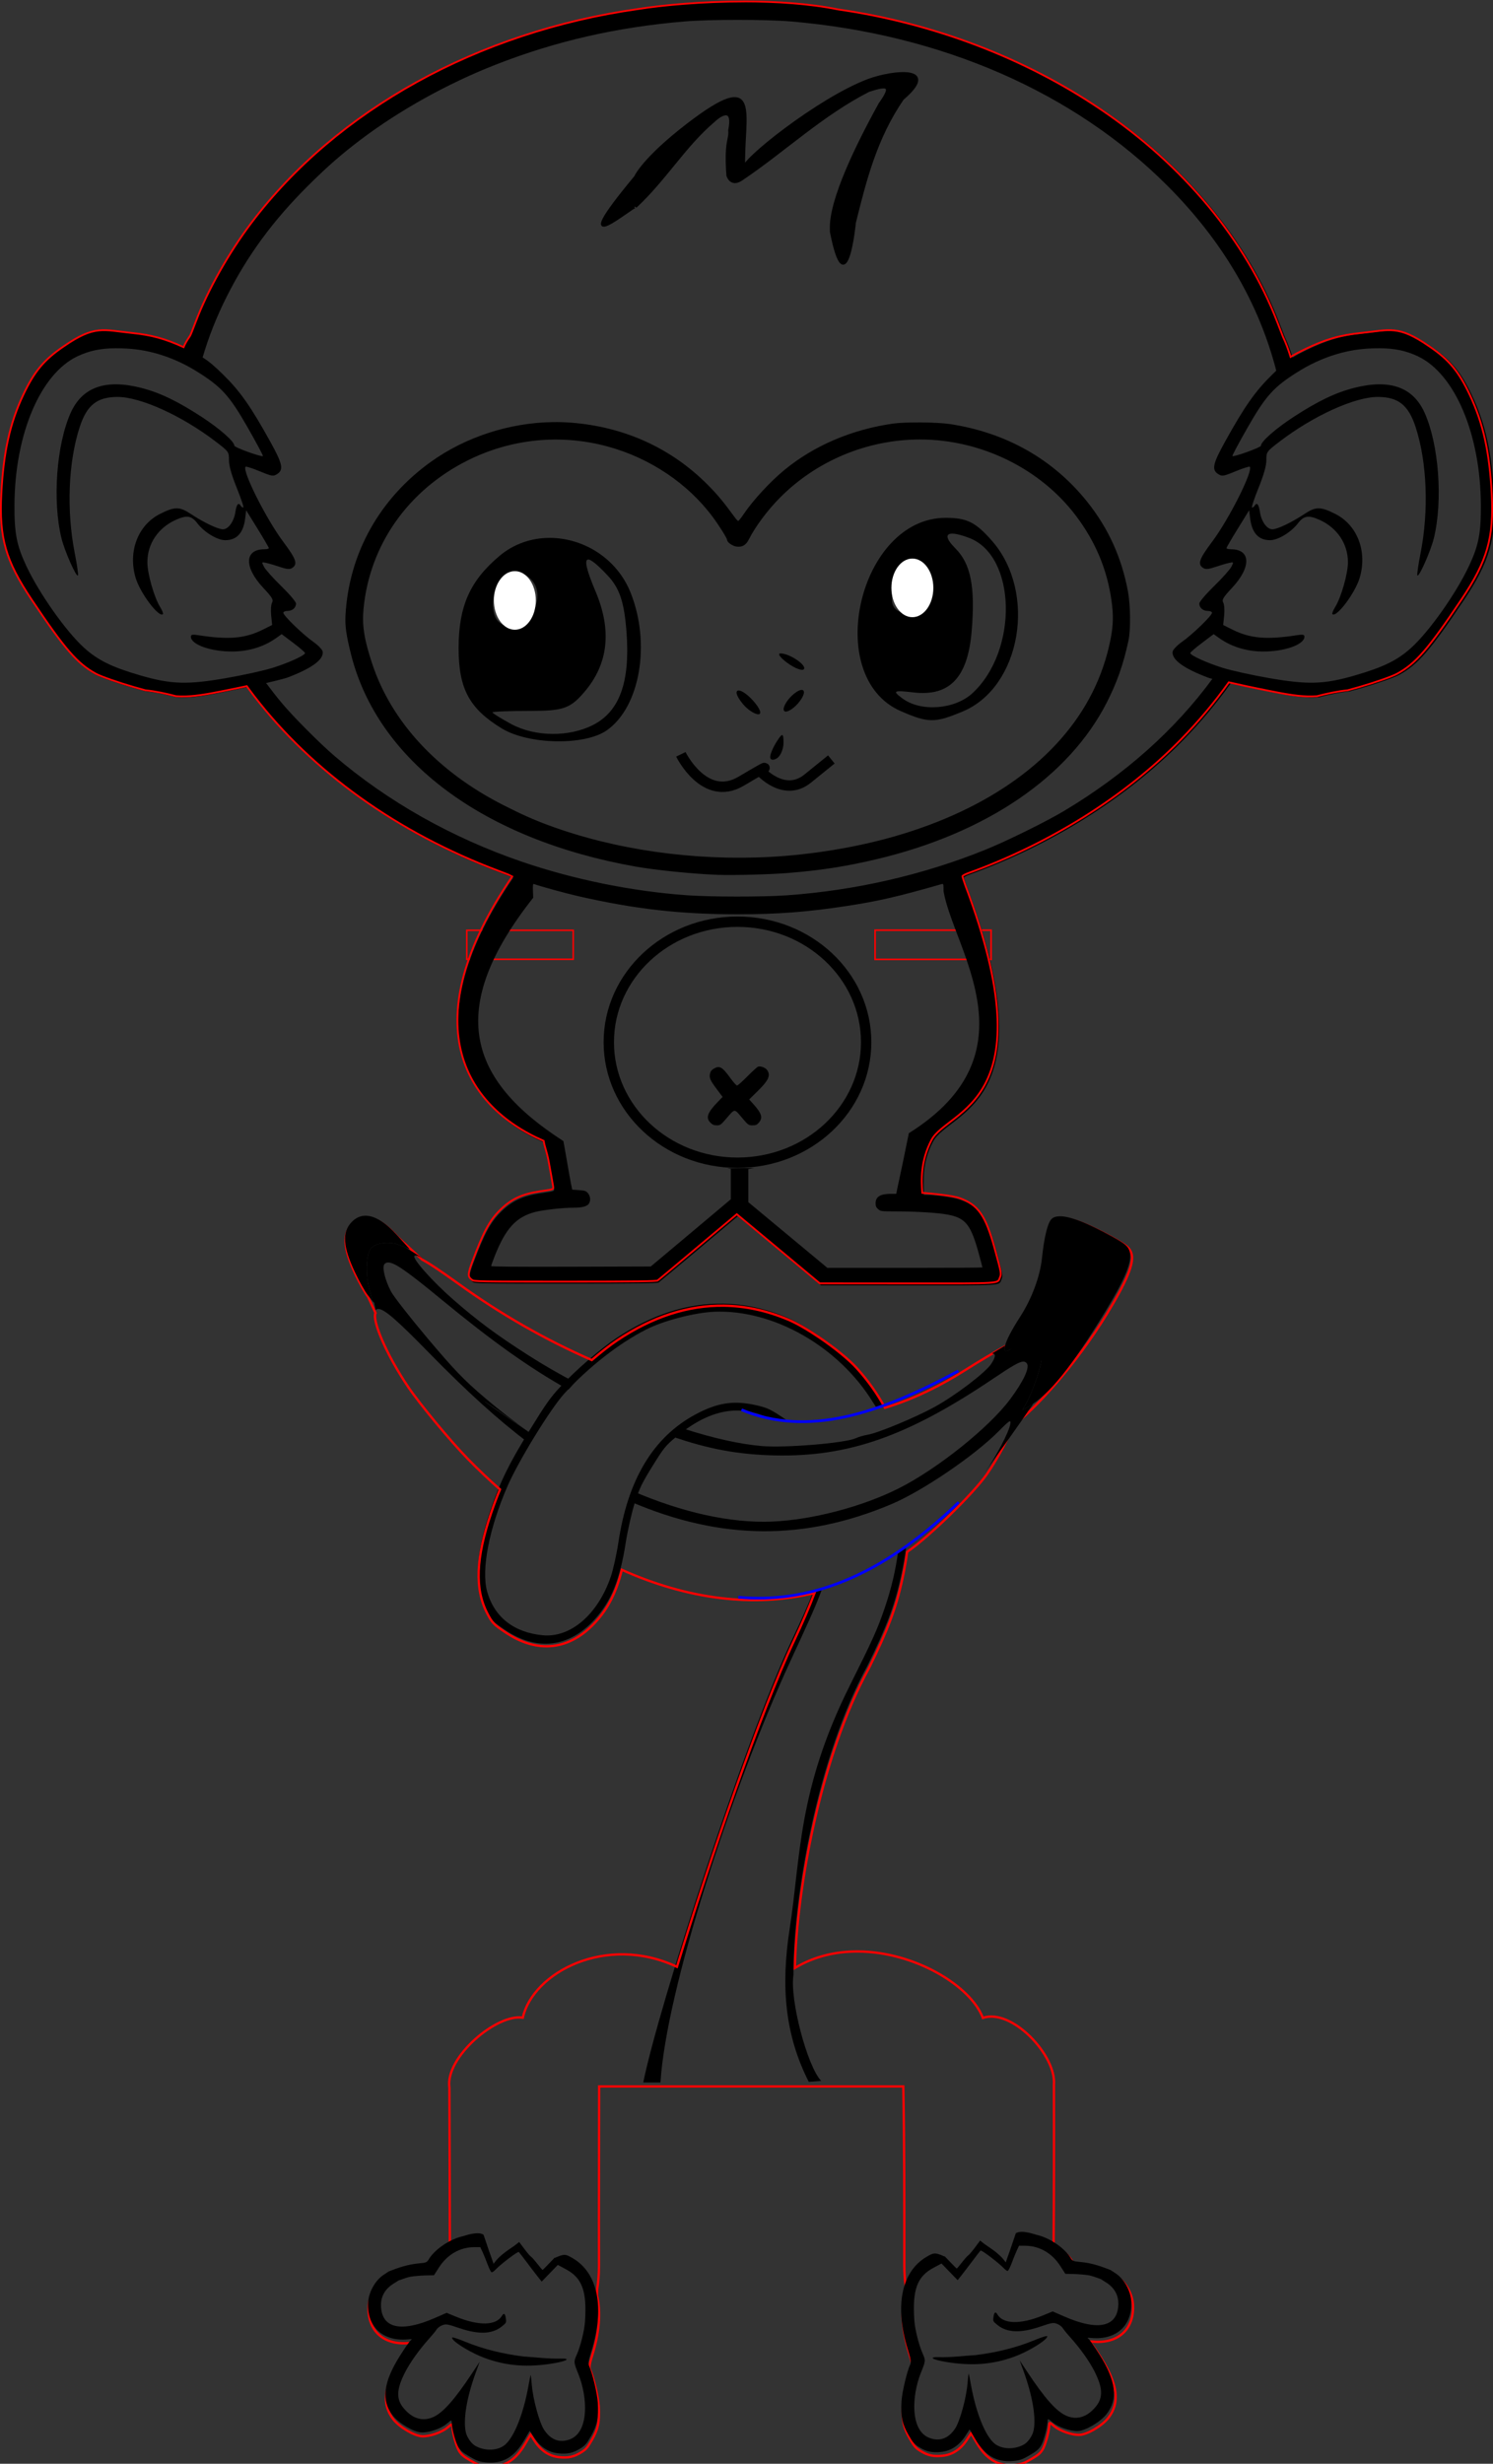 <?xml version="1.0" encoding="UTF-8" standalone="no"?>
<!-- Created with Inkscape (http://www.inkscape.org/) -->

<svg
   xmlns:dc="http://purl.org/dc/elements/1.1/"
   xmlns:cc="http://creativecommons.org/ns#"
   xmlns:rdf="http://www.w3.org/1999/02/22-rdf-syntax-ns#"
   xmlns:svg="http://www.w3.org/2000/svg"
   xmlns="http://www.w3.org/2000/svg"
   xmlns:sodipodi="http://sodipodi.sourceforge.net/DTD/sodipodi-0.dtd"
   xmlns:inkscape="http://www.inkscape.org/namespaces/inkscape"
   width="144.786mm"
   height="238.816mm"
   viewBox="0 0 144.786 238.816"
   version="1.1"
   id="svg24488"
   inkscape:version="0.92.0 r15299"
   sodipodi:docname="monkey cell stand.svg">
  <rect x="0" y="0" width="144.786" height="238.816" fill="#333333" stroke="none"/>
  <defs
     id="defs24482" />
  <sodipodi:namedview
     id="base"
     pagecolor="#ffffff"
     bordercolor="#666666"
     borderopacity="1.0"
     inkscape:pageopacity="0.0"
     inkscape:pageshadow="2"
     inkscape:zoom="0.65811073"
     inkscape:cx="293.13065"
     inkscape:cy="434.74442"
     inkscape:document-units="mm"
     inkscape:current-layer="layer1"
     showgrid="false"
     fit-margin-top="0"
     fit-margin-left="0"
     fit-margin-right="0"
     fit-margin-bottom="0"
     inkscape:window-width="1536"
     inkscape:window-height="801"
     inkscape:window-x="-8"
     inkscape:window-y="-8"
     inkscape:window-maximized="1"
     showguides="true"
     inkscape:guide-bbox="true" />
  <g
     inkscape:label="Layer 1"
     inkscape:groupmode="layer"
     id="layer1"
     transform="translate(-25.881,-22.834)">
    <path
       id="path24102-9-8"
       style="fill:#000000;stroke-width:0.158"
       d="m 95.972,149.197 c -3.46,-0.048 -6.92,1.071 -10.331,3.351 -1.56,1.042 -3.943,3.112 -5.414,4.7 -0.987,1.065 -1.423,1.683 -2.988,4.229 -2.038,3.313 -2.852,4.977 -3.798,7.761 -1.49,4.381 -1.608,7.383 -0.384,9.733 0.488,0.936 0.608,1.062 1.765,1.841 3.105,2.092 6.209,1.743 8.701,-0.977 1.613,-1.761 2.472,-3.858 3.025,-7.386 0.197,-1.254 0.597,-3.025 0.89,-3.935 0.464,-1.442 0.685,-1.9 1.717,-3.566 1.094,-1.765 1.267,-1.981 2.269,-2.815 3.294,-2.743 6.311,-3.311 9.445,-1.617 l 1.663,0.179 c -0.099,-0.069 -0.186,-0.08 -0.312,-0.167 -1.558,-1.066 -1.851,-1.213 -2.942,-1.467 -2.217,-0.516 -3.829,-0.274 -5.998,0.901 -4.055,2.197 -6.513,6.29 -7.427,12.366 -0.172,1.144 -0.503,2.64 -0.736,3.323 -1.247,3.661 -3.892,5.946 -6.591,5.693 -2.809,-0.264 -4.715,-1.762 -5.406,-4.25 -0.585,-2.108 0.191,-6.106 1.983,-10.22 1.079,-2.475 4.206,-7.558 5.547,-9.01 2.339,-2.54 5.231,-4.798 7.877,-6.151 1.686,-0.862 4.721,-1.653 6.635,-1.73 5.735,-0.23 12.067,3.386 15.38,8.786 0.194,0.317 0.185,0.254 0.359,0.59 0.25,-0.086 0.431,-0.184 0.669,-0.305 -0.772,-1.5 -1.553,-2.508 -2.726,-3.804 -0.787,-0.87 -2.179,-1.991 -3.593,-2.952 v -5.3e-4 c -1.099,-0.747 -2.211,-1.397 -3.061,-1.754 -2.066,-0.87 -4.142,-1.319 -6.218,-1.348 z m 17.014,23.962 c -0.249,1.91 -0.681,3.71 -1.33,5.601 -0.703,2.045 -1.122,2.976 -3.371,7.475 -5.062,10.128 -4.744,16.596 -5.823,23.546 -0.88,5.668 -0.443,10.336 1.851,14.852 l 1.203,-0.096 c -1.342,-1.39 -3.062,-7.884 -2.688,-10.272 -0.024,-7.391 2.271,-21.014 7.178,-29.976 1.803,-3.634 2.627,-5.821 3.225,-8.55 0.242,-1.107 0.421,-2.034 0.545,-3.09 z m -8.2,3.846 c -0.52,1.4 -1.184,2.825 -2.06,4.688 -4.665,9.924 -13.017,35.788 -14.464,43 l 1.67,-10e-4 c 0.523,-8.769 6.831,-28.345 12.587,-40.817 1.829,-3.963 2.495,-5.387 3.1,-7.08 z"
       inkscape:connector-curvature="0"
       sodipodi:nodetypes="ccccccccccccccccccccccccccccccccccccsccccccccccccccc" />
    <path
       style="fill:none;stroke:#ff0000;stroke-width:0.84;stroke-opacity:1"
       d="m 134.197,445.375 c -1.993,-0.058 -3.787,0.726 -5.346,2.361 -3.522,3.696 -3.171,8.969 1.221,18.305 1.568,3.331 3.67,7.089 4.664,8.355 l 2.686,5.871 c -1.361,2.829 4.296,15.75 11.918,27 4.294,6.338 15.52,19.875 21.883,26.387 3.851,3.941 7.773,7.644 11.74,11.152 -1.11,2.655 -2.141,5.399 -3.205,8.527 -5.631,16.56 -6.08,27.908 -1.453,36.789 1.843,3.539 2.301,4.014 6.674,6.959 11.736,7.906 23.467,6.587 32.887,-3.695 4.631,-5.055 7.614,-10.847 9.697,-19.178 24.007,10.773 48.273,13.885 70.521,8.48 -1.945,5.152 -4.452,10.936 -7.641,17.719 -11.996,25.52 -30.427,78.896 -42.717,119.014 -25.967,-12.196 -52.723,2.137 -56.41,18.617 -9.413,-1.59 -28.445,14.384 -26.859,25.531 0.08,21.098 0.15,40.588 0.168,57.627 -3.206,1.719 -6.131,4.195 -7.547,6.631 -0.565,0.971 -1.084,1.18 -3.371,1.357 -4.33,0.387 -7.558,1.546 -11.182,2.947 l -1.984,1.307 c -2.941,1.936 -5.333,6.152 -5.596,9.859 -0.64,9.028 5.288,14.606 14.609,13.744 1.516,-0.139 1.58,-0.113 0.928,0.4 -0.386,0.303 -2.132,2.817 -3.881,5.588 -6.132,9.713 -6.943,16.438 -2.645,21.908 1.147,1.46 3.073,2.983 5.068,4.156 1.996,1.172 4.061,1.994 5.486,2.045 2.747,0.099 7.13,-1.411 9.236,-3.182 1.754,-1.475 1.765,-1.477 1.818,-0.299 0.108,2.378 1.468,7.299 2.459,8.898 0.808,1.303 1.66,2.016 4.141,3.461 2.675,1.558 3.546,1.859 6.061,2.098 5.979,0.567 10.298,-1.938 13.859,-8.037 l 2.066,-3.539 1.559,2.398 c 2.285,3.518 5.312,5.496 8.959,5.854 3.349,0.328 5.354,-0.116 8.016,-1.77 1.794,-1.115 2.277,-1.676 3.941,-4.594 2.26,-3.961 2.8,-6.606 2.488,-12.182 -0.185,-3.311 -2.018,-11.027 -3.234,-13.613 -0.336,-0.714 -0.11,-2.083 0.846,-5.135 2.638,-8.426 3.165,-15.933 1.738,-21.961 l 0.049,-2.041 c 0.448,-2.757 0.691,-5.715 0.691,-8.883 -0.079,-21.849 0.059,-43.665 0.059,-65.441 h 39.996 31.297 40 c 0.413,21.568 0.379,43.388 0.379,65.441 0,2.716 0.18,5.278 0.512,7.693 l 0.029,1.191 c -1.916,6.263 -1.529,14.336 1.336,23.484 0.956,3.052 1.181,4.423 0.846,5.137 -1.216,2.587 -3.049,10.301 -3.234,13.611 -0.312,5.575 0.228,8.221 2.488,12.182 1.664,2.918 2.147,3.48 3.941,4.596 2.661,1.654 4.667,2.096 8.016,1.768 3.647,-0.357 6.674,-2.335 8.959,-5.854 l 1.557,-2.396 2.066,3.539 c 3.561,6.099 7.882,8.605 13.861,8.037 2.515,-0.239 3.386,-0.54 6.061,-2.098 2.48,-1.445 3.331,-2.158 4.139,-3.461 0.991,-1.599 2.352,-6.522 2.461,-8.9 0.054,-1.178 0.064,-1.176 1.818,0.299 2.107,1.771 6.487,3.28 9.234,3.182 1.425,-0.051 3.49,-0.871 5.486,-2.043 1.995,-1.173 3.923,-2.698 5.07,-4.158 4.299,-5.471 3.488,-12.193 -2.645,-21.906 -1.749,-2.77 -3.495,-5.285 -3.881,-5.588 -0.653,-0.513 -0.59,-0.542 0.926,-0.402 9.321,0.862 15.251,-4.716 14.611,-13.744 -0.263,-3.707 -2.657,-7.923 -5.598,-9.859 l -1.984,-1.305 c -3.624,-1.401 -6.851,-2.56 -11.182,-2.947 -2.287,-0.178 -2.807,-0.388 -3.371,-1.359 -1.319,-2.269 -3.947,-4.578 -6.891,-6.273 0.143,-16.558 0.166,-36.743 0.113,-58.553 0.899,-10.659 -15.402,-28.002 -26,-24.375 -4.374,-11.665 -24.875,-24.19 -45.697,-24.301 -7.947,-0.042 -15.94,1.73 -23.102,6.041 0.615,-28.583 9.298,-77.168 27.074,-109.629 6.815,-13.737 9.93,-22.003 12.189,-32.316 0.763,-3.486 1.364,-6.901 1.822,-10.254 7.769,-5.292 24.104,-21.154 29.145,-28.379 4.143,-5.939 8.677,-14.583 9.18,-17.508 8.239,-5.938 23.38,-22.497 34.719,-41.08 7.315,-11.986 10.065,-18.677 9.076,-22.074 -0.586,-2.014 -1.551,-2.856 -6.203,-5.438 -9.395,-5.213 -15.975,-7.738 -19.73,-7.57 -1.252,0.056 -2.191,0.412 -2.814,1.066 -1.363,1.431 -2.656,6.788 -3.42,14.186 -0.703,6.808 -3.754,14.985 -8.094,21.689 -2.583,3.99 -4.316,7.235 -5.119,9.406 -4.72,2.601 -11.318,6.555 -14.189,8.396 -10.283,6.593 -20.314,11.486 -30.664,14.596 -2.794,-5.143 -6.219,-9.971 -10.287,-14.465 -2.975,-3.287 -8.237,-7.526 -13.578,-11.156 -4.154,-2.824 -8.356,-5.28 -11.568,-6.633 -7.808,-3.288 -15.657,-4.983 -23.504,-5.092 -13.078,-0.181 -26.153,4.047 -39.043,12.662 -2.67,1.785 -5.983,4.378 -9.32,7.227 -17.275,-7.583 -33.268,-16.741 -48.859,-27.963 -6.56,-4.722 -10.75,-7.514 -13.184,-8.764 l -8.846,-8.115 c -4.269,-4.727 -8.145,-7.165 -11.467,-7.262 z"
       id="path23576"
       inkscape:connector-curvature="0"
       sodipodi:nodetypes="cccccccccccccccccccccccccccccccccccccccccccccccccccscccccccccccccccccccccccccccccccccccccccccccccccccccccccccc"
       transform="matrix(0.265,0,0,0.265,25.881,22.834)" />
    <path
       style="fill:#000000;stroke-width:0.222"
       d="m 61.388,140.674 c -0.527,-0.015 -1.002,0.192 -1.414,0.625 -0.932,0.978 -0.839,2.373 0.323,4.843 v 0 c 0.415,0.881 0.971,1.875 1.234,2.21 l 0.479,0.608 -0.34,-1.319 c -0.365,-1.419 -0.256,-3.34 0.217,-3.837 0.513,-0.539 1.84,-0.666 2.799,-0.27 l 0.931,0.386 -1.196,-1.324 c -1.129,-1.251 -2.155,-1.896 -3.034,-1.921 z m 67.192,0.059 c -0.331,0.015 -0.58,0.109 -0.745,0.282 -0.361,0.379 -0.703,1.796 -0.905,3.753 -0.186,1.801 -0.993,3.965 -2.141,5.739 -1.588,2.454 -1.971,3.848 -0.84,3.065 -0.649,0.822 2.786,0.107 2.925,1.145 -0.161,1.047 -0.916,3.16 -1.494,4.182 l -0.35,0.616 0.583,-0.33 c 1.987,-1.129 4.152,-3.803 7.428,-9.171 1.935,-3.171 2.663,-4.942 2.401,-5.841 -0.155,-0.533 -0.41,-0.756 -1.641,-1.439 -2.486,-1.379 -4.227,-2.047 -5.22,-2.003 z"
       id="path23576-5-9-0"
       inkscape:connector-curvature="0"
       sodipodi:nodetypes="cccccccccccccccccccccccccc" />
    <path
       inkscape:connector-curvature="0"
       style="fill:#000000;stroke-width:0.222"
       d="m 63.514,143.303 c -0.668,-0.012 -1.306,0.164 -1.627,0.501 -0.473,0.497 -0.582,2.418 -0.217,3.837 l 0.34,1.319 0.158,0.153 c 0.083,0.399 0.14,0.698 0.123,0.715 0.084,-0.088 0.19,-0.129 0.332,-0.113 0.613,0.07 1.888,1.211 4.86,4.247 3.626,3.705 6.657,6.471 9.6,8.686 l 0.406,-0.776 c -5.856,-3.98 -6.666,-4.69 0,0 -1.58,-1.108 -3.139,-2.309 -4.657,-3.601 -1.951,-1.661 -2.929,-2.677 -5.476,-5.699 -1.705,-2.023 -3.304,-4.07 -3.555,-4.547 -0.594,-1.133 -0.893,-2.392 -0.632,-2.665 0.091,-0.095 0.201,-0.149 0.347,-0.153 v 0 c 0.634,-0.015 1.942,0.925 5.238,3.641 4.776,3.935 8.424,6.553 12.242,8.687 l -2.998,3.361 3.635,-4.074 c -1.546,-0.817 -3.055,-1.687 -4.483,-2.599 -3.097,-1.977 -4.899,-3.312 -7.304,-5.408 -2.031,-1.771 -4.01,-3.997 -3.773,-4.245 0.026,-0.027 0.067,-0.041 0.125,-0.038 0.139,0.006 0.381,0.107 0.728,0.299 -0.606,-0.387 -1.203,-0.764 -1.738,-1.089 l -0.501,-0.208 c -0.36,-0.149 -0.771,-0.224 -1.172,-0.231 z m 69.526,6.712 c -0.393,0.644 -0.768,1.245 -1.131,1.813 0.363,-0.568 0.738,-1.169 1.131,-1.813 z m -54.636,2.137 c 1.121,0.598 2.26,1.165 3.42,1.703 -1.16,-0.538 -2.298,-1.105 -3.42,-1.703 z m 45.017,0.877 c -0.011,0.03 -0.018,0.056 -0.027,0.085 0.01,-0.029 0.016,-0.054 0.027,-0.085 z m 2.357,0.024 c -0.587,-0.023 -1.314,0.161 -1.829,0.518 -0.561,0.389 -0.749,0.24 -0.602,-0.308 l -1.284,0.778 c 0.403,-0.031 0.4,0.299 -0.056,0.994 -0.568,0.867 -3.568,3.138 -5.572,4.22 -1.923,1.037 -5.432,2.489 -6.401,2.647 -0.361,0.059 -0.89,0.214 -1.174,0.344 -1.033,0.472 -6.83,0.951 -9.119,0.754 -2.154,-0.186 -4.739,-0.776 -7.501,-1.666 -0.567,0.32 -1.043,0.588 -1.271,0.705 3.607,1.267 6.564,1.793 10.06,1.87 7.13,0.157 12.868,-1.855 21.119,-7.407 1.892,-1.274 2.627,-1.712 3.01,-1.686 0.128,0.008 0.216,0.068 0.296,0.166 0.318,0.389 -0.305,1.729 -1.626,3.499 -2.047,2.743 -7.051,6.74 -10.796,8.625 -3.546,1.784 -8.422,3.06 -12.296,3.216 -4.041,0.163 -8.701,-0.891 -13.491,-2.95 l -0.136,1.051 c 8.688,3.713 16.772,3.778 25.233,0.204 2.998,-1.267 8.03,-4.685 10.371,-7.047 0.686,-0.691 0.992,-0.982 1.105,-0.982 0.068,0 0.066,0.102 0.035,0.285 -0.133,0.774 -1.333,3.061 -2.429,4.633 0.739,-1.059 3.129,-4.347 4.665,-6.634 -0.16,0.11 -0.32,0.213 -0.477,0.302 l -0.583,0.33 0.35,-0.616 c 0.579,-1.023 1.333,-3.135 1.494,-4.182 0.116,-0.75 0.049,-1.082 -0.267,-1.392 -0.175,-0.17 -0.476,-0.258 -0.828,-0.271 z m 5.246,0.13 c -0.043,0.065 -0.087,0.131 -0.13,0.194 0.043,-0.063 0.087,-0.13 0.13,-0.194 z m -0.976,1.413 c -0.038,0.053 -0.077,0.107 -0.115,0.159 0.038,-0.052 0.077,-0.106 0.115,-0.159 z m -0.415,0.569 c -0.054,0.072 -0.107,0.143 -0.16,0.213 0.053,-0.07 0.106,-0.141 0.16,-0.213 z m -0.439,0.578 c -0.059,0.076 -0.117,0.149 -0.175,0.222 0.058,-0.073 0.116,-0.146 0.175,-0.222 z m -0.435,0.545 c -0.049,0.06 -0.097,0.117 -0.146,0.175 0.048,-0.058 0.097,-0.115 0.146,-0.175 z m -0.436,0.517 c -0.02,0.023 -0.039,0.044 -0.059,0.066 0.019,-0.022 0.039,-0.043 0.059,-0.066 z m -56.284,8.081 c 0.573,0.562 1.15,1.106 1.732,1.633 -0.582,-0.527 -1.16,-1.071 -1.732,-1.633 z m 48.735,1.468 c -0.259,0.31 -0.556,0.647 -0.88,1 0.324,-0.353 0.621,-0.69 0.88,-1 z m -0.88,1 c -0.324,0.353 -0.675,0.723 -1.042,1.098 0.367,-0.375 0.718,-0.745 1.042,-1.098 z m -11.864,8.604 c -0.631,0.247 -1.26,0.468 -1.878,0.659 0.619,-0.191 1.248,-0.412 1.878,-0.659 z m -2.476,0.836 c -0.4,0.112 -0.802,0.213 -1.207,0.304 0.405,-0.091 0.807,-0.192 1.207,-0.304 z m -8.073,0.86 c 0.422,0.022 0.842,0.035 1.261,0.038 -0.419,-0.003 -0.839,-0.015 -1.261,-0.038 z"
       id="path23576-5-6" />
    <path
       style="fill:none;stroke:#0000ff;stroke-width:0.265px;stroke-linecap:butt;stroke-linejoin:miter;stroke-opacity:1"
       d="m 97.482,177.656 c 6.623,0.613 13.653,-1.764 21.37,-9.201"
       id="path24424"
       inkscape:connector-curvature="0"
       sodipodi:nodetypes="cc" />
    <path
       style="fill:none;stroke:#0000ff;stroke-width:0.265px;stroke-linecap:butt;stroke-linejoin:miter;stroke-opacity:1"
       d="m 118.82,155.721 c -7.691,4.167 -14.613,6.443 -21.031,3.768"
       id="path24426"
       inkscape:connector-curvature="0"
       sodipodi:nodetypes="cc" />
    <rect
       style="fill:none;fill-opacity:1;stroke:#ff0000;stroke-width:0.147;stroke-miterlimit:4;stroke-dasharray:none;stroke-opacity:1"
       id="rect8226-7-3"
       width="10.322"
       height="2.812"
       x="71.15"
       y="113.009" />
    <rect
       style="fill:none;fill-opacity:1;stroke:#ff0000;stroke-width:0.154;stroke-miterlimit:4;stroke-dasharray:none;stroke-opacity:1"
       id="rect8226-9-0-1"
       width="11.249"
       height="2.834"
       x="110.744"
       y="112.998" />
    <path
       style="fill:#000000;stroke:#000000;stroke-width:0.265px;stroke-linecap:butt;stroke-linejoin:miter;stroke-opacity:1"
       d="m 87.503,42.878 c 2.916,-2.722 4.742,-5.902 7.551,-8.294 0.915,-0.872 2.023,-1.28 1.578,0.884 0.094,0.934 -0.424,0.984 -0.174,4.379 0,0 0.302,1.058 1.319,0.376 4.147,-2.785 7.801,-6.301 12.353,-8.614 1.676,-0.543 2.484,-0.627 1.085,1.297 -5.305,9.62 -4.684,11.867 -4.719,12.403 1.448,7.345 2.255,-0.902 2.255,-0.902 0.992,-3.994 2.033,-8.204 4.663,-12.003 3.698,-3.166 -0.947,-2.661 -3.297,-1.795 -4.829,1.803 -12.577,7.999 -12.104,8.59 -0.168,-5.227 1.869,-9.882 -5.459,-4.258 -4.329,3.337 -5.05,5.05 -5.05,5.05 -7.223,8.69 -0.014,2.566 0,2.886 z"
       id="path23734"
       inkscape:connector-curvature="0"
       sodipodi:nodetypes="ccccccccccccccc" />
    <path
       style="fill:#000000;stroke-width:0.663"
       d="m 272.619,0.535 -0.004,0.002 v 0.002 c -15.191,0.002 -29.685,1.318 -38.871,2.793 C 175.234,11.611 123.435,40.257 92.131,81.648 c -8.309,10.987 -16.07,24.783 -20.406,36.277 -0.983,2.607 -1.911,4.908 -2.062,5.113 -1.15,1.641 -1.909,2.997 -2.373,4.146 -6.676,-3.077 -11.787,-4.475 -18.854,-5.188 -10.733,-1.097 -13.626,-3.029 -25.139,4.932 -7.157,4.866 -10.704,9.114 -14.742,17.658 -4.93,10.431 -7.28,21.011 -8.07,36.33 -0.833,16.151 1.551,24.469 11.123,38.773 12.127,18.123 16.764,23.467 23.562,27.154 1.85,1.004 8.098,3.193 13.885,4.867 1.533,0.444 2.893,0.821 4.209,1.176 3.799,0.377 7.873,1.274 11.248,2.17 4.647,0.333 9.049,-0.269 16.139,-1.67 3.837,-0.755 7.002,-1.411 9.805,-2.008 0.844,1.169 1.7,2.329 2.578,3.473 21.448,27.928 52.749,50.325 89.748,64.213 2.687,1.009 4.942,1.891 5.014,1.961 -36.406,53.342 -17.859,84.27 11.469,96.932 0.453,2.665 1.114,3.62 1.869,7.717 0.755,4.097 1.454,8.012 1.553,8.701 0.204,1.438 0.634,1.254 -4.914,2.098 -6.627,1.007 -10.531,2.872 -14.627,6.986 -3.762,3.78 -6,7.965 -9.984,18.672 -1.751,4.705 -1.77,5.568 -0.143,6.781 0.794,0.594 2.354,0.617 34.146,0.617 26.255,-0.004 33.437,-0.095 33.9,-0.432 0.321,-0.235 6.486,-5.378 13.697,-11.43 7.211,-6.052 13.599,-11.415 14.199,-11.918 l 1.094,-0.914 15.201,12.662 15.201,12.66 32.004,0.018 c 35.561,0.019 33.046,0.185 34.061,-2.244 0.545,-1.304 0.486,-1.633 -1.924,-10.434 -3.377,-12.334 -6.096,-16.201 -13.105,-18.639 -2.8,-0.974 -9.154,-1.844 -13.455,-1.844 0.151,-4.544 -1.015,-10.941 3.379,-19.357 5.933,-11.363 42.737,-12.989 12.375,-93.381 -0.565,-1.581 -1.029,-3.047 -1.029,-3.256 0,-0.209 0.955,-0.723 2.119,-1.143 29.854,-10.762 57.425,-28.053 77.729,-48.746 6.608,-6.734 12.554,-13.84 17.777,-21.158 3.755,0.864 8.985,1.994 16.186,3.41 7.089,1.401 11.492,2.002 16.139,1.67 3.375,-0.896 7.449,-1.793 11.248,-2.17 1.316,-0.355 2.676,-0.732 4.209,-1.176 5.787,-1.675 12.034,-3.864 13.885,-4.867 6.799,-3.688 11.435,-9.031 23.562,-27.154 9.572,-14.304 11.956,-22.622 11.123,-38.773 -0.79,-15.32 -3.14,-25.9 -8.07,-36.33 -4.038,-8.544 -7.586,-12.792 -14.742,-17.658 -11.513,-7.961 -14.405,-6.028 -25.139,-4.932 -7.672,0.774 -13.016,2.33 -20.588,5.996 -2.136,1.034 -3.738,1.87 -5.166,2.764 -0.787,-2.567 -1.697,-5.047 -2.797,-7.371 -0.163,-0.398 -1.088,-2.781 -2.055,-5.295 C 456.673,88.161 433.825,60.622 403.486,40.111 375.538,21.216 342.08,8.485 307.162,3.459 296.67,1.328 284.434,0.534 272.619,0.535 Z m -2.627,6.732 c 7.458,3.402e-4 14.914,0.194 19.459,0.58 55.128,4.685 103.729,25.926 137.963,60.295 19.982,20.061 33.235,42.67 39.633,67.443 -0.487,0.464 -0.991,0.948 -1.545,1.492 -6.171,6.059 -10.037,11.56 -17.197,24.48 -4.489,8.099 -4.953,10.246 -2.557,11.816 1.438,0.942 1.909,0.869 6.408,-0.986 2.67,-1.101 5.005,-1.851 5.188,-1.668 1.378,1.378 -7.542,19.131 -13.814,27.498 -4.76,6.349 -5.372,8.189 -3.178,9.564 0.832,0.521 1.968,0.422 4.312,-0.375 1.75,-0.595 4.013,-1.265 5.031,-1.488 1.838,-0.403 1.847,-0.393 0.891,1.438 -0.529,1.014 -3.377,4.194 -6.328,7.066 -2.951,2.872 -5.367,5.722 -5.367,6.334 0,1.559 1.322,2.705 3.119,2.705 0.839,0 1.525,0.309 1.525,0.688 0,1.016 -7.123,7.91 -10.945,10.596 -1.824,1.281 -3.388,2.923 -3.475,3.648 -0.351,2.919 4.066,6.125 13.127,9.527 0,0 0.486,0.144 1.42,0.398 -13.667,18.624 -31.965,34.969 -54.336,48.348 -6.51,3.894 -20.986,11.021 -28.777,14.168 -22.807,9.212 -47.548,14.882 -72.689,16.662 v -0.002 c -8.678,0.616 -27.94,0.601 -36.578,-0.027 -20.129,-1.463 -41.392,-5.792 -60.35,-12.287 -25.652,-8.788 -49.093,-22.018 -68.559,-38.691 -5.473,-4.688 -15.172,-14.435 -19.32,-19.418 -2,-2.403 -3.873,-4.81 -5.676,-7.223 5.505,-1.278 7.596,-1.928 7.596,-1.928 9.061,-3.403 13.478,-6.608 13.127,-9.527 -0.086,-0.725 -1.651,-2.367 -3.475,-3.648 -3.823,-2.685 -10.945,-9.58 -10.945,-10.596 0,-0.378 0.686,-0.688 1.525,-0.688 1.797,0 3.119,-1.146 3.119,-2.705 0,-0.612 -2.417,-3.462 -5.367,-6.334 -2.951,-2.872 -5.799,-6.053 -6.328,-7.066 -0.956,-1.831 -0.947,-1.841 0.891,-1.438 1.018,0.223 3.281,0.893 5.031,1.488 2.345,0.797 3.481,0.896 4.312,0.375 2.194,-1.375 1.582,-3.216 -3.178,-9.564 -6.273,-8.367 -15.192,-26.12 -13.814,-27.498 0.182,-0.183 2.518,0.567 5.188,1.668 4.5,1.855 4.97,1.929 6.408,0.986 2.397,-1.571 1.932,-3.717 -2.557,-11.816 -7.16,-12.92 -11.026,-18.421 -17.197,-24.48 -3.179,-3.121 -5.109,-4.811 -7.561,-6.34 2.241,-7.626 5.126,-14.918 8.84,-22.293 7.6,-15.093 16.908,-27.759 29.855,-40.629 6.921,-6.879 12.156,-11.454 19.172,-16.754 14.27,-10.779 31.871,-20.556 49.303,-27.383 22.073,-8.645 44.272,-13.724 69.193,-15.834 4.557,-0.386 12.018,-0.578 19.477,-0.578 z M 42.316,127.385 c 1.298,-0.006 2.677,0.034 4.16,0.115 8.744,0.479 17.606,3.397 25.723,8.471 8.88,5.551 11.806,8.788 18.445,20.398 3.203,5.601 5.708,10.3 5.568,10.441 -0.457,0.457 -10.439,-3.146 -10.439,-3.768 0,-1.514 -5.33,-6.217 -11.914,-10.51 -8.916,-5.814 -15.369,-8.911 -22.186,-10.648 -13.044,-3.324 -21.573,-0.308 -25.805,9.121 -5.212,11.614 -6.728,32.139 -3.383,45.842 1.171,4.796 5.638,14.81 6.055,13.572 0.143,-0.423 -0.38,-4.007 -1.162,-7.961 -3.101,-15.685 -2.406,-33.477 1.811,-46.322 2.621,-7.987 6.343,-10.934 13.828,-10.941 8.42,-0.011 23.609,6.895 35.957,16.352 4.744,3.634 4.816,3.724 4.816,6.764 0,2.08 0.944,5.397 2.885,10.211 1.582,3.922 2.639,7.131 2.352,7.131 -0.288,0 -0.707,-0.299 -0.934,-0.664 -0.844,-1.365 -1.52,-0.574 -1.947,2.275 -0.526,3.51 -2.571,6.349 -4.566,6.342 -1.837,-0.007 -7.032,-2.488 -11.727,-5.598 -4.16,-2.754 -5.9,-2.755 -11.33,-0.004 -8.057,4.083 -11.741,13.746 -8.895,23.332 1.661,5.594 8.546,14.74 10,13.285 0.191,-0.191 -0.271,-1.349 -1.025,-2.576 -2.219,-3.606 -4.668,-12.207 -4.668,-16.395 0,-6.697 3.877,-12.523 10.279,-15.441 4.096,-1.867 5.86,-1.612 7.969,1.152 2.53,3.318 7.325,6.232 10.254,6.232 4.21,0 6.642,-2.655 7.285,-7.959 l 0.363,-2.984 4.145,6.701 c 2.28,3.686 4.146,6.895 4.146,7.131 0,0.236 -0.727,0.428 -1.615,0.428 -7.333,0 -7.522,6.517 -0.406,14.123 3.256,3.48 3.782,4.362 3.207,5.391 -0.378,0.676 -0.525,2.794 -0.328,4.707 l 0.359,3.477 -3.426,1.709 c -6.475,3.228 -12.512,3.752 -23.49,2.035 -2.243,-0.351 -2.818,-0.24 -2.818,0.539 0,2.882 7.29,5.47 15.252,5.416 5.964,-0.04 11.496,-1.744 15.945,-4.912 l 2.021,-1.439 4.268,3.217 c 2.347,1.768 4.283,3.432 4.283,3.699 0.028,0.837 -6.045,3.607 -11.922,5.434 -3.101,0.964 -10.564,2.614 -16.584,3.668 -14.541,2.547 -20.405,2.376 -31.799,-0.932 v -0.002 C 40.929,244.021 35.82,241.512 30.768,236.939 24.111,230.915 14.247,216.923 9.537,206.82 6.094,199.434 5.234,194.965 5.291,184.66 5.426,158.83 14.794,136.736 28.322,130.336 c 4.28,-2.025 8.365,-2.917 13.994,-2.947 v -0.002 z m 462.582,0 v 0.002 0.002 c 5.629,0.03 9.714,0.922 13.994,2.947 13.528,6.4 22.896,28.495 23.031,54.324 0.057,10.305 -0.803,14.774 -4.246,22.16 -4.71,10.102 -14.574,24.095 -21.23,30.119 -5.052,4.572 -10.161,7.082 -20.557,10.1 v 0.002 c -11.394,3.308 -17.258,3.478 -31.799,0.932 -6.02,-1.054 -13.483,-2.704 -16.584,-3.668 -5.876,-1.827 -11.95,-4.596 -11.922,-5.434 0,-0.268 1.936,-1.931 4.283,-3.699 l 4.268,-3.217 2.021,1.439 c 4.449,3.168 9.979,4.872 15.943,4.912 7.962,0.054 15.254,-2.534 15.254,-5.416 0,-0.779 -0.576,-0.89 -2.818,-0.539 -10.978,1.717 -17.015,1.193 -23.49,-2.035 l -3.426,-1.709 0.359,-3.477 c 0.197,-1.913 0.05,-4.031 -0.328,-4.707 -0.575,-1.028 -0.049,-1.91 3.207,-5.391 7.115,-7.606 6.927,-14.123 -0.406,-14.123 -0.888,0 -1.615,-0.192 -1.615,-0.428 0,-0.235 1.867,-3.445 4.146,-7.131 l 4.145,-6.701 0.363,2.984 c 0.643,5.304 3.075,7.959 7.285,7.959 2.929,0 7.724,-2.915 10.254,-6.232 2.109,-2.764 3.873,-3.019 7.969,-1.152 6.402,2.919 10.277,8.745 10.277,15.441 0,4.188 -2.447,12.789 -4.666,16.395 -0.755,1.227 -1.216,2.386 -1.025,2.576 1.454,1.455 8.339,-7.691 10,-13.285 2.847,-9.586 -0.838,-19.249 -8.895,-23.332 -5.43,-2.752 -7.17,-2.751 -11.33,0.004 -4.695,3.11 -9.89,5.59 -11.727,5.598 -1.995,0.008 -4.04,-2.832 -4.566,-6.342 -0.427,-2.849 -1.104,-3.64 -1.947,-2.275 -0.227,0.365 -0.648,0.664 -0.936,0.664 -0.287,0 0.769,-3.209 2.352,-7.131 1.941,-4.814 2.887,-8.131 2.887,-10.211 0,-3.04 0.07,-3.129 4.814,-6.764 12.348,-9.456 27.537,-16.363 35.957,-16.352 7.485,0.008 11.207,2.955 13.828,10.941 4.217,12.845 4.914,30.637 1.812,46.322 -0.782,3.954 -1.305,7.538 -1.162,7.961 0.417,1.237 4.884,-8.776 6.055,-13.572 3.345,-13.703 1.829,-34.227 -3.383,-45.842 -4.231,-9.43 -12.761,-12.445 -25.805,-9.121 -6.816,1.737 -13.272,4.835 -22.188,10.648 -6.584,4.293 -11.912,8.996 -11.912,10.51 0,0.622 -9.983,4.224 -10.439,3.768 -0.14,-0.141 2.365,-4.84 5.568,-10.441 6.639,-11.61 9.565,-14.847 18.445,-20.398 8.116,-5.074 16.978,-7.992 25.723,-8.471 1.483,-0.081 2.863,-0.122 4.16,-0.115 z M 202.158,154.398 c -15.739,0.249 -31.799,5.436 -44.479,14.529 -18.799,13.482 -29.96,33.485 -31.238,55.982 -0.227,4.021 0.246,7.397 2.029,14.486 9.8,38.926 48.444,67.724 104.102,77.578 7.475,1.324 21.196,2.704 30.133,3.031 5.581,0.204 18.886,-0.141 25.393,-0.658 12.202,-0.97 21.415,-2.397 32.662,-5.059 40.121,-9.495 70.411,-30.116 84.295,-57.385 3.742,-7.351 6.021,-13.847 7.893,-22.506 0.868,-4.02 0.774,-12.947 -0.189,-18.121 -2.302,-12.35 -7.159,-23.038 -14.846,-32.672 -12.429,-15.576 -29.663,-25.35 -50.229,-28.484 -4.739,-0.722 -16.267,-0.822 -20.822,-0.18 -15.069,2.123 -28.951,8.036 -39.781,16.947 -5.264,4.331 -11.482,11.062 -14.896,16.121 -0.942,1.395 -1.853,2.537 -2.023,2.537 -0.17,0 -0.673,-0.494 -1.115,-1.1 -4.334,-5.934 -6.433,-8.461 -10.064,-12.113 -13.371,-13.45 -30.563,-21.25 -50.107,-22.736 -2.225,-0.169 -4.466,-0.235 -6.715,-0.199 z m 134.521,6.355 c 22.302,0 44.043,10.64 57.08,27.936 7.162,9.501 11.366,19.541 13.002,31.047 0.731,5.136 0.64,9.01 -0.328,13.961 -1.339,6.848 -3.589,13.447 -6.693,19.637 -12.077,24.08 -37.639,42.638 -72.488,52.627 -13.948,3.998 -30.236,6.679 -45.434,7.479 -28.141,1.48 -56.728,-2.593 -80.971,-11.537 -5.462,-2.015 -9.861,-3.971 -16.52,-7.344 -24.195,-12.255 -41.144,-30.535 -48.193,-51.98 -2.884,-8.777 -3.674,-13.821 -3.104,-19.867 2.199,-23.329 16.259,-43.367 38.092,-54.289 15.928,-7.968 34.069,-9.773 51.258,-5.1 15.505,4.215 29.434,13.578 38.539,25.906 2.409,3.262 5.17,7.693 5.17,8.299 0,0.84 2.024,2.243 3.473,2.406 2.138,0.241 3.428,-0.532 4.525,-2.709 2.318,-4.599 6.758,-10.556 11.25,-15.096 13.477,-13.619 32.106,-21.375 51.342,-21.375 z m 8.205,162.566 v 0.002 c 0.367,-0.011 0.41,0.479 0.41,2.695 3.654,21.275 34,59.239 -12.705,88.488 -0.478,2.235 -1.101,5.282 -1.385,6.771 -0.283,1.49 -0.95,4.689 -1.48,7.109 -0.531,2.421 -1.138,5.279 -1.354,6.35 l -0.389,1.945 h -1.922 c -3.918,0.004 -5.633,1.053 -5.633,3.447 0,1.071 0.204,1.537 0.943,2.174 0.916,0.789 1.104,0.805 6.932,0.816 7.2,0.008 15.044,0.503 18.572,1.178 6.569,1.257 8.458,3.683 11.426,14.654 0.669,2.472 1.217,4.566 1.217,4.654 v 0.004 c 0,0.088 -12.765,0.16 -28.367,0.16 h -28.369 l -14.459,-12.014 -14.461,-12.014 v -6.064 -6.064 l 2.193,-0.383 -9.895,0.129 1.27,0.215 v 5.551 5.549 l -4.342,3.66 c -2.388,2.013 -8.977,7.545 -14.643,12.293 l -10.301,8.635 -29.201,0.088 c -19.737,0.061 -29.201,-0.023 -29.201,-0.256 0,-0.19 0.554,-1.755 1.23,-3.477 4.043,-10.284 7.883,-14.486 14.893,-16.301 2.867,-0.742 10.155,-1.557 13.934,-1.557 3.411,0 5.194,-0.503 5.803,-1.641 0.609,-1.139 0.425,-2.655 -0.449,-3.672 -0.721,-0.839 -1.106,-0.969 -3.287,-1.119 l -2.471,-0.17 -0.445,-2.199 c -0.246,-1.21 -0.9,-4.868 -1.457,-8.127 -0.557,-3.259 -1.154,-6.609 -1.328,-7.447 -34.558,-22.206 -43.406,-48.03 -11.039,-89.006 -0.197,-4.812 -0.174,-5.197 0.359,-4.994 1.931,0.741 11.709,3.422 16.236,4.451 20.686,4.704 37.37,6.6 58.154,6.6 14.673,0.002 25.684,-0.838 40.092,-3.057 11.675,-1.798 18.522,-3.379 34.742,-8.023 0.063,-0.019 0.124,-0.031 0.176,-0.035 z m -67.098,66.777 c -0.14,0.011 -0.272,0.039 -0.389,0.082 -0.355,0.132 -2.119,1.736 -3.922,3.564 -1.802,1.829 -3.493,3.324 -3.754,3.324 -0.261,0 -1.355,-1.221 -2.43,-2.713 -2.994,-4.16 -4.01,-4.718 -6.178,-3.396 -0.786,0.479 -1.148,1.004 -1.318,1.916 -0.28,1.496 0.125,2.352 2.791,5.896 l 1.854,2.463 -1.674,1.727 c -3.888,4.007 -4.577,5.896 -2.797,7.676 0.763,0.763 1.299,0.99 2.34,0.99 1.256,0 1.496,-0.172 3.463,-2.455 3.229,-3.75 2.878,-3.723 5.688,-0.406 2.363,2.789 2.463,2.861 3.914,2.861 1.247,0 1.631,-0.169 2.365,-1.041 1.459,-1.733 1.014,-3.287 -1.871,-6.523 l -1.705,-1.912 2.865,-2.809 c 4.211,-4.127 5.051,-5.883 3.76,-7.854 -0.543,-0.829 -2.015,-1.474 -3.002,-1.391 z"
       transform="matrix(0.265,0,0,0.265,25.881,22.834)"
       id="path23755"
       inkscape:connector-curvature="0" />
    <path
       style="fill:none;stroke:#000000;stroke-width:1.011;stroke-linecap:butt;stroke-linejoin:miter;stroke-miterlimit:4;stroke-dasharray:none;stroke-opacity:1"
       d="m 91.908,95.953 c 0,0 2.296,4.708 5.852,2.602 3.556,-2.106 1.852,-0.991 1.852,-0.991 0,0 2.296,2.602 4.593,0.743 2.296,-1.858 2.296,-1.858 2.296,-1.858"
       id="path23786"
       inkscape:connector-curvature="0" />
    <path
       style="fill:#000000;stroke-width:0.657"
       d="m 117.587,73.029 c -8.4,0 -11.976,15.419 -4.345,18.738 2.667,1.16 3.292,1.163 6.002,0.031 5.656,-2.363 7.226,-11.539 2.831,-16.545 -1.586,-1.806 -2.428,-2.224 -4.488,-2.224 z m 0.727,1.534 c 0.355,0.02 0.878,0.155 1.557,0.414 4.576,1.74 4.78,10.891 0.336,15.032 -1.709,1.592 -4.992,1.856 -6.784,0.545 -1.042,-0.762 -0.921,-0.831 1.047,-0.601 3.509,0.41 5.268,-1.445 5.641,-5.95 0.355,-4.282 -0.084,-6.516 -1.573,-8.005 -0.97,-0.97 -1.004,-1.48 -0.224,-1.435 z m -39.189,0.409 c -1.707,0.013 -3.403,0.568 -4.803,1.747 -2.87,2.415 -3.967,4.884 -3.967,8.936 0,3.938 1.036,5.867 4.181,7.784 2.602,1.586 8.049,1.687 10.188,0.189 3.226,-2.26 4.288,-8.402 2.309,-13.35 -1.351,-3.376 -4.649,-5.33 -7.908,-5.306 z m 3.758,2.101 c 0.272,-0.054 0.911,0.465 1.927,1.547 1.173,1.248 1.62,2.608 1.835,5.583 0.343,4.74 -0.683,7.576 -3.217,8.886 -2.344,1.212 -5.666,1.179 -7.984,-0.079 -0.993,-0.539 -1.806,-1.044 -1.806,-1.123 0,-0.079 1.65,-0.143 3.667,-0.143 3.189,0 3.872,-0.236 5.224,-1.808 2.346,-2.727 2.713,-5.971 1.105,-9.776 -0.843,-1.996 -1.101,-3.016 -0.752,-3.086 z m 31.466,0.553 c 1.502,0 2.16,1.702 1.288,3.331 -0.897,1.676 -3.258,1.681 -3.258,0.006 0,-2.096 0.733,-3.337 1.97,-3.337 z m -38.809,0.656 c 1.996,0 3.016,1.726 2.149,3.631 -0.825,1.81 -3.211,2.208 -3.814,0.636 -0.653,-1.702 0.348,-4.267 1.665,-4.267 z m 26.043,7.89 c -0.34,-0.006 -0.045,0.409 0.656,0.921 0.7,0.512 1.413,0.791 1.584,0.62 0.361,-0.361 -1.333,-1.527 -2.24,-1.542 z m 2.093,3.539 c -0.175,-0.029 -0.475,0.106 -0.818,0.391 -0.542,0.45 -0.985,1.113 -0.985,1.475 0,0.366 0.435,0.295 0.985,-0.161 0.542,-0.45 0.985,-1.113 0.985,-1.475 0,-0.137 -0.061,-0.213 -0.166,-0.23 z m -6.139,0.056 c -0.356,-0.023 -0.33,0.444 0.384,1.304 0.457,0.55 1.135,1 1.508,1 0.373,0 0.141,-0.592 -0.515,-1.317 -0.594,-0.657 -1.101,-0.97 -1.377,-0.988 z m 4.205,4.317 c -0.091,-0.019 -0.251,0.19 -0.525,0.615 -0.35,0.542 -0.647,1.224 -0.647,1.516 0,0.292 0.286,0.349 0.647,0.126 0.361,-0.223 0.646,-0.905 0.646,-1.516 0,-0.478 -0.03,-0.723 -0.121,-0.741 z"
       id="path24155"
       inkscape:connector-curvature="0"
       sodipodi:nodetypes="ccccccccccccccccscscccccccssccccccsccsccsccccccscsccccsccccscscc" />
    <ellipse
       style="fill:#ffffff;fill-opacity:1;stroke:none;stroke-width:0.95;stroke-miterlimit:4;stroke-dasharray:none;stroke-opacity:1"
       id="path24198"
       cx="75.81"
       cy="81.035"
       rx="2.033"
       ry="2.841" />
    <ellipse
       style="fill:#ffffff;fill-opacity:1;stroke:none;stroke-width:0.95;stroke-miterlimit:4;stroke-dasharray:none;stroke-opacity:1"
       id="path24198-5"
       cx="114.36"
       cy="79.818"
       rx="2.033"
       ry="2.841" />
    <ellipse
       style="fill:none;fill-opacity:1;stroke:#000000;stroke-width:1.005;stroke-miterlimit:4;stroke-dasharray:none;stroke-opacity:1"
       id="path24233"
       cx="97.399"
       cy="123.857"
       rx="12.479"
       ry="11.681" />
    <path
       style="fill:none;stroke:#ff0000;stroke-width:0.175;stroke-opacity:1"
       d="m 98.01,22.976 v 5.1e-4 5.2e-4 c -4.019,5.3e-4 -7.854,0.349 -10.285,0.739 -15.481,2.191 -29.186,9.77 -37.469,20.721 -2.198,2.907 -4.252,6.557 -5.399,9.598 -0.26,0.69 -0.506,1.298 -0.546,1.353 -0.304,0.434 -0.505,0.793 -0.628,1.097 -1.766,-0.814 -3.119,-1.184 -4.988,-1.373 -2.84,-0.29 -3.605,-0.801 -6.651,1.305 -1.893,1.288 -2.832,2.412 -3.901,4.672 -1.304,2.76 -1.926,5.559 -2.135,9.612 -0.221,4.273 0.41,6.474 2.943,10.259 3.209,4.795 4.435,6.209 6.234,7.185 0.49,0.266 2.143,0.845 3.674,1.288 0.406,0.117 0.765,0.217 1.114,0.311 1.005,0.1 2.083,0.337 2.976,0.574 1.229,0.088 2.394,-0.071 4.27,-0.442 1.015,-0.2 1.853,-0.373 2.594,-0.531 0.223,0.309 0.45,0.616 0.682,0.919 5.675,7.389 13.957,13.315 23.746,16.99 0.711,0.267 1.308,0.5 1.327,0.519 -9.632,14.113 -4.725,22.296 3.034,25.646 0.12,0.705 0.295,0.958 0.495,2.042 0.2,1.084 0.385,2.12 0.411,2.302 0.054,0.38 0.168,0.332 -1.3,0.555 -1.754,0.267 -2.787,0.76 -3.87,1.848 -0.995,1 -1.587,2.107 -2.642,4.94 -0.463,1.245 -0.468,1.473 -0.038,1.794 0.21,0.157 0.623,0.163 9.035,0.163 6.947,-0.001 8.847,-0.025 8.97,-0.114 0.085,-0.062 1.716,-1.423 3.624,-3.024 1.908,-1.601 3.598,-3.02 3.757,-3.153 l 0.289,-0.242 4.022,3.35 4.022,3.35 8.468,0.005 c 9.409,0.005 8.743,0.049 9.012,-0.594 0.144,-0.345 0.129,-0.432 -0.509,-2.761 -0.894,-3.263 -1.613,-4.286 -3.467,-4.931 -0.593,-0.206 -2.523,-0.421 -3.56,-0.489 -0.083,-1.215 -0.193,-3.04 0.894,-5.121 1.57,-3.006 11.308,-3.437 3.274,-24.707 -0.149,-0.418 -0.272,-0.806 -0.272,-0.861 0,-0.055 0.253,-0.191 0.561,-0.302 7.899,-2.847 15.194,-7.422 20.566,-12.897 1.748,-1.782 3.322,-3.662 4.704,-5.598 0.993,0.228 2.377,0.528 4.282,0.902 1.876,0.371 3.041,0.53 4.27,0.442 0.893,-0.237 1.971,-0.474 2.976,-0.574 0.348,-0.094 0.708,-0.194 1.114,-0.311 1.531,-0.443 3.184,-1.022 3.674,-1.288 1.799,-0.976 3.026,-2.389 6.234,-7.185 2.533,-3.785 3.163,-5.986 2.943,-10.259 -0.209,-4.053 -0.831,-6.853 -2.135,-9.612 -1.069,-2.261 -2.007,-3.384 -3.901,-4.672 -3.046,-2.106 -3.811,-1.595 -6.651,-1.305 -2.03,0.205 -3.444,0.616 -5.447,1.586 -0.565,0.274 -0.989,0.495 -1.367,0.731 -0.208,-0.679 -0.449,-1.335 -0.74,-1.95 -0.043,-0.105 -0.288,-0.736 -0.544,-1.401 -3.045,-7.919 -9.09,-15.205 -17.117,-20.632 -7.395,-4.999 -16.247,-8.368 -25.486,-9.698 -2.776,-0.564 -6.013,-0.774 -9.139,-0.774 z"
       id="path23755-6"
       inkscape:connector-curvature="0"
       sodipodi:nodetypes="cccccccccccccccccccccccccccccccccccccccccccsccccccccccccccccccccc" />
    <path
       style="fill:#000000;stroke-width:0.113"
       d="m 65.311,258.074 c -0.528,-0.31 -1.038,-0.714 -1.341,-1.1 -1.137,-1.447 -0.923,-3.226 0.7,-5.796 0.463,-0.733 0.925,-1.398 1.027,-1.479 0.173,-0.136 0.156,-0.143 -0.245,-0.106 -2.466,0.228 -4.035,-1.248 -3.866,-3.636 0.07,-0.981 0.703,-2.096 1.481,-2.609 l 0.525,-0.345 c 0.959,-0.371 1.813,-0.677 2.958,-0.78 0.605,-0.047 0.743,-0.102 0.892,-0.359 0.57,-0.98 2.059,-1.994 3.337,-2.272 0.166,-0.038 1.429,-0.513 1.992,-0.146 0.323,0.976 0.761,2.234 0.977,2.822 0.673,-0.971 1.643,-1.442 2.23,-1.913 l 0.252,-0.202 0.498,0.667 c 0.274,0.367 0.566,0.708 0.649,0.759 0.083,0.051 0.362,0.364 0.619,0.696 0.257,0.332 0.485,0.597 0.508,0.588 0.023,-0.009 0.294,-0.28 0.603,-0.603 l 0.551,-0.576 c 0.016,7.5e-4 0.034,0.002 0.044,0.004 0.913,-0.409 1.05,-0.359 1.728,0.043 2.45,1.442 3.118,4.811 1.793,9.043 -0.253,0.807 -0.312,1.17 -0.224,1.359 0.322,0.684 0.807,2.726 0.856,3.602 0.082,1.475 -0.061,2.175 -0.658,3.223 -0.44,0.772 -0.568,0.921 -1.043,1.216 -0.704,0.438 -1.235,0.555 -2.121,0.468 -0.965,-0.095 -1.766,-0.618 -2.37,-1.549 l -0.412,-0.634 -0.547,0.936 c -0.942,1.614 -2.085,2.277 -3.667,2.126 -0.665,-0.063 -0.896,-0.143 -1.603,-0.555 -0.656,-0.382 -0.882,-0.571 -1.095,-0.916 -0.262,-0.423 -0.622,-1.725 -0.651,-2.355 -0.014,-0.312 -0.017,-0.311 -0.481,0.079 -0.557,0.469 -1.717,0.868 -2.444,0.842 -0.377,-0.013 -0.923,-0.231 -1.451,-0.541 z m 0.644,-1.011 c 0.603,0.33 1.253,0.359 1.911,0.074 0.959,-0.415 2.089,-1.682 3.785,-4.243 l 0.747,-1.127 -0.371,1.02 c -0.882,2.425 -1.241,4.55 -0.978,5.788 0.105,0.492 0.523,1.105 0.907,1.328 0.931,0.541 2.202,0.499 2.903,-0.096 0.881,-0.748 1.769,-2.963 2.25,-5.61 0.11,-0.607 0.214,-1.126 0.231,-1.155 0.017,-0.029 0.068,0.403 0.114,0.96 0.117,1.422 0.736,3.673 1.203,4.374 0.627,0.941 1.448,1.259 2.413,0.935 0.918,-0.308 1.446,-1.229 1.536,-2.681 0.07,-1.115 -0.171,-2.517 -0.625,-3.648 -0.479,-1.192 -0.479,-1.196 -0.156,-1.931 0.36,-0.819 0.729,-2.311 0.787,-3.176 0.197,-2.967 -0.269,-4.238 -1.865,-5.087 l -0.772,-0.411 -0.782,0.807 -0.782,0.807 -0.387,-0.487 c -0.213,-0.268 -0.69,-0.893 -1.061,-1.389 -0.371,-0.496 -0.718,-0.943 -0.771,-0.993 -0.092,-0.086 -1.792,1.21 -2.293,1.746 -0.127,0.136 -0.281,0.236 -0.344,0.223 -0.063,-0.013 -0.239,-0.361 -0.392,-0.774 -0.153,-0.413 -0.374,-0.956 -0.491,-1.208 l -0.213,-0.457 -0.588,0.002 c -1.377,0.005 -2.608,0.709 -3.406,1.949 l -0.498,0.774 -0.81,0.017 c -0.446,0.009 -1.111,0.067 -1.478,0.127 -0.243,0.04 -0.693,0.206 -1.164,0.368 -0.102,0.074 -0.233,0.16 -0.38,0.247 -0.887,0.519 -1.333,1.269 -1.307,2.202 0.059,2.192 1.944,2.617 5.232,1.178 l 1.134,-0.496 0.91,0.375 c 2.191,0.903 3.894,0.871 4.45,-0.081 0.191,-0.327 0.329,-0.22 0.389,0.304 0.041,0.358 0.031,0.377 -0.397,0.722 -0.942,0.761 -2.272,0.802 -4.217,0.131 -1.037,-0.358 -1.215,-0.386 -1.565,-0.246 -0.217,0.087 -0.459,0.267 -0.537,0.4 -0.079,0.133 -0.402,0.531 -0.719,0.883 -0.988,1.1 -1.858,2.32 -2.362,3.312 -0.815,1.606 -0.853,2.55 -0.139,3.423 0.261,0.319 0.539,0.569 0.828,0.749 0.04,0.024 0.08,0.048 0.12,0.07 z m 5.04,-6.581 c -0.747,-0.441 -1.308,-0.878 -1.271,-1.056 0.015,-0.072 0.545,0.094 1.319,0.413 1.643,0.677 3.58,1.165 5.622,1.415 1.206,0.071 2.368,0.234 3.55,0.201 1.047,-0.032 0.707,0.224 -0.596,0.448 -2.518,0.434 -4.617,0.276 -6.736,-0.507 -0.613,-0.227 -1.307,-0.571 -1.888,-0.914 z"
       id="path25122-4"
       inkscape:connector-curvature="0"
       sodipodi:nodetypes="ccsccccccscccccccsccccccccccscccccsccccscccccsccscsccscccccccccsccccccccccccccccccsccccssscccccccc" />
    <path
       style="fill:#000000;stroke-width:0.113"
       d="m 131.85,257.937 c 0.528,-0.31 1.038,-0.714 1.341,-1.1 1.137,-1.447 0.923,-3.226 -0.7,-5.796 -0.463,-0.733 -0.925,-1.398 -1.027,-1.479 -0.173,-0.136 -0.156,-0.143 0.245,-0.106 2.466,0.228 4.035,-1.248 3.866,-3.636 -0.07,-0.981 -0.703,-2.096 -1.481,-2.609 l -0.525,-0.345 c -0.959,-0.371 -1.813,-0.677 -2.958,-0.78 -0.605,-0.047 -0.743,-0.102 -0.892,-0.359 -0.57,-0.98 -2.059,-1.994 -3.337,-2.272 -0.166,-0.038 -1.429,-0.513 -1.992,-0.146 -0.324,0.976 -0.761,2.234 -0.977,2.822 -0.673,-0.971 -1.643,-1.442 -2.23,-1.913 l -0.252,-0.202 -0.498,0.667 c -0.274,0.367 -0.566,0.708 -0.649,0.759 -0.083,0.051 -0.362,0.364 -0.619,0.696 -0.257,0.332 -0.485,0.597 -0.508,0.588 -0.023,-0.009 -0.294,-0.28 -0.603,-0.603 l -0.551,-0.576 c -0.016,7.5e-4 -0.034,0.002 -0.044,0.004 -0.913,-0.409 -1.05,-0.359 -1.728,0.043 -2.45,1.442 -3.118,4.811 -1.793,9.043 0.253,0.807 0.312,1.17 0.224,1.359 -0.322,0.684 -0.807,2.726 -0.856,3.602 -0.083,1.475 0.06,2.175 0.658,3.223 0.44,0.772 0.568,0.921 1.043,1.216 0.704,0.438 1.235,0.555 2.121,0.468 0.965,-0.095 1.766,-0.618 2.37,-1.549 l 0.412,-0.634 0.547,0.936 c 0.942,1.614 2.085,2.277 3.667,2.126 0.665,-0.063 0.896,-0.143 1.603,-0.555 0.656,-0.382 0.882,-0.571 1.095,-0.916 0.262,-0.423 0.622,-1.725 0.651,-2.355 0.014,-0.312 0.017,-0.311 0.481,0.079 0.557,0.469 1.717,0.868 2.444,0.842 0.377,-0.013 0.923,-0.231 1.451,-0.541 z m -0.644,-1.011 c -0.603,0.33 -1.253,0.359 -1.911,0.074 -0.959,-0.415 -2.089,-1.682 -3.785,-4.243 l -0.747,-1.127 0.371,1.02 c 0.882,2.425 1.241,4.55 0.978,5.788 -0.105,0.492 -0.523,1.105 -0.907,1.328 -0.931,0.541 -2.202,0.499 -2.903,-0.096 -0.881,-0.748 -1.769,-2.963 -2.25,-5.61 -0.11,-0.607 -0.214,-1.126 -0.231,-1.155 -0.017,-0.029 -0.068,0.403 -0.114,0.96 -0.117,1.422 -0.736,3.673 -1.203,4.374 -0.627,0.941 -1.448,1.259 -2.413,0.935 -0.918,-0.308 -1.446,-1.229 -1.536,-2.681 -0.07,-1.115 0.171,-2.517 0.625,-3.648 0.479,-1.192 0.479,-1.196 0.156,-1.931 -0.36,-0.819 -0.729,-2.311 -0.787,-3.176 -0.197,-2.967 0.269,-4.238 1.865,-5.087 l 0.772,-0.411 0.782,0.807 0.782,0.807 0.387,-0.487 c 0.213,-0.268 0.69,-0.893 1.061,-1.389 0.371,-0.496 0.718,-0.943 0.771,-0.993 0.092,-0.086 1.792,1.21 2.293,1.746 0.127,0.136 0.281,0.236 0.344,0.223 0.062,-0.013 0.239,-0.361 0.392,-0.774 0.153,-0.413 0.374,-0.956 0.491,-1.208 l 0.213,-0.457 0.588,0.002 c 1.377,0.005 2.608,0.709 3.406,1.949 l 0.498,0.774 0.81,0.017 c 0.446,0.009 1.111,0.067 1.478,0.127 0.243,0.04 0.693,0.206 1.164,0.368 0.102,0.074 0.233,0.16 0.38,0.247 0.887,0.519 1.333,1.269 1.307,2.202 -0.059,2.192 -1.944,2.617 -5.232,1.178 l -1.134,-0.496 -0.91,0.375 c -2.191,0.903 -3.894,0.871 -4.45,-0.081 -0.191,-0.327 -0.329,-0.22 -0.389,0.304 -0.041,0.358 -0.031,0.377 0.397,0.722 0.942,0.761 2.272,0.802 4.217,0.131 1.037,-0.358 1.215,-0.386 1.565,-0.246 0.217,0.087 0.459,0.267 0.537,0.4 0.079,0.133 0.402,0.531 0.719,0.883 0.988,1.1 1.858,2.32 2.362,3.312 0.815,1.606 0.853,2.55 0.139,3.423 -0.261,0.319 -0.539,0.569 -0.828,0.749 -0.04,0.024 -0.08,0.048 -0.12,0.07 z m -5.04,-6.581 c 0.747,-0.441 1.308,-0.878 1.271,-1.056 -0.015,-0.072 -0.545,0.094 -1.319,0.413 -1.643,0.677 -3.58,1.165 -5.622,1.415 -1.206,0.071 -2.368,0.234 -3.55,0.201 -1.047,-0.032 -0.707,0.224 0.596,0.448 2.518,0.434 4.617,0.276 6.736,-0.507 0.613,-0.227 1.307,-0.571 1.888,-0.914 z"
       id="path25122-9-7"
       inkscape:connector-curvature="0"
       sodipodi:nodetypes="ccsccccccscccccccsccccccccccscccccsccccscccccsccscsccscccccccccsccccccccccccccccccsccccssscccccccc" />
  </g>
</svg>
